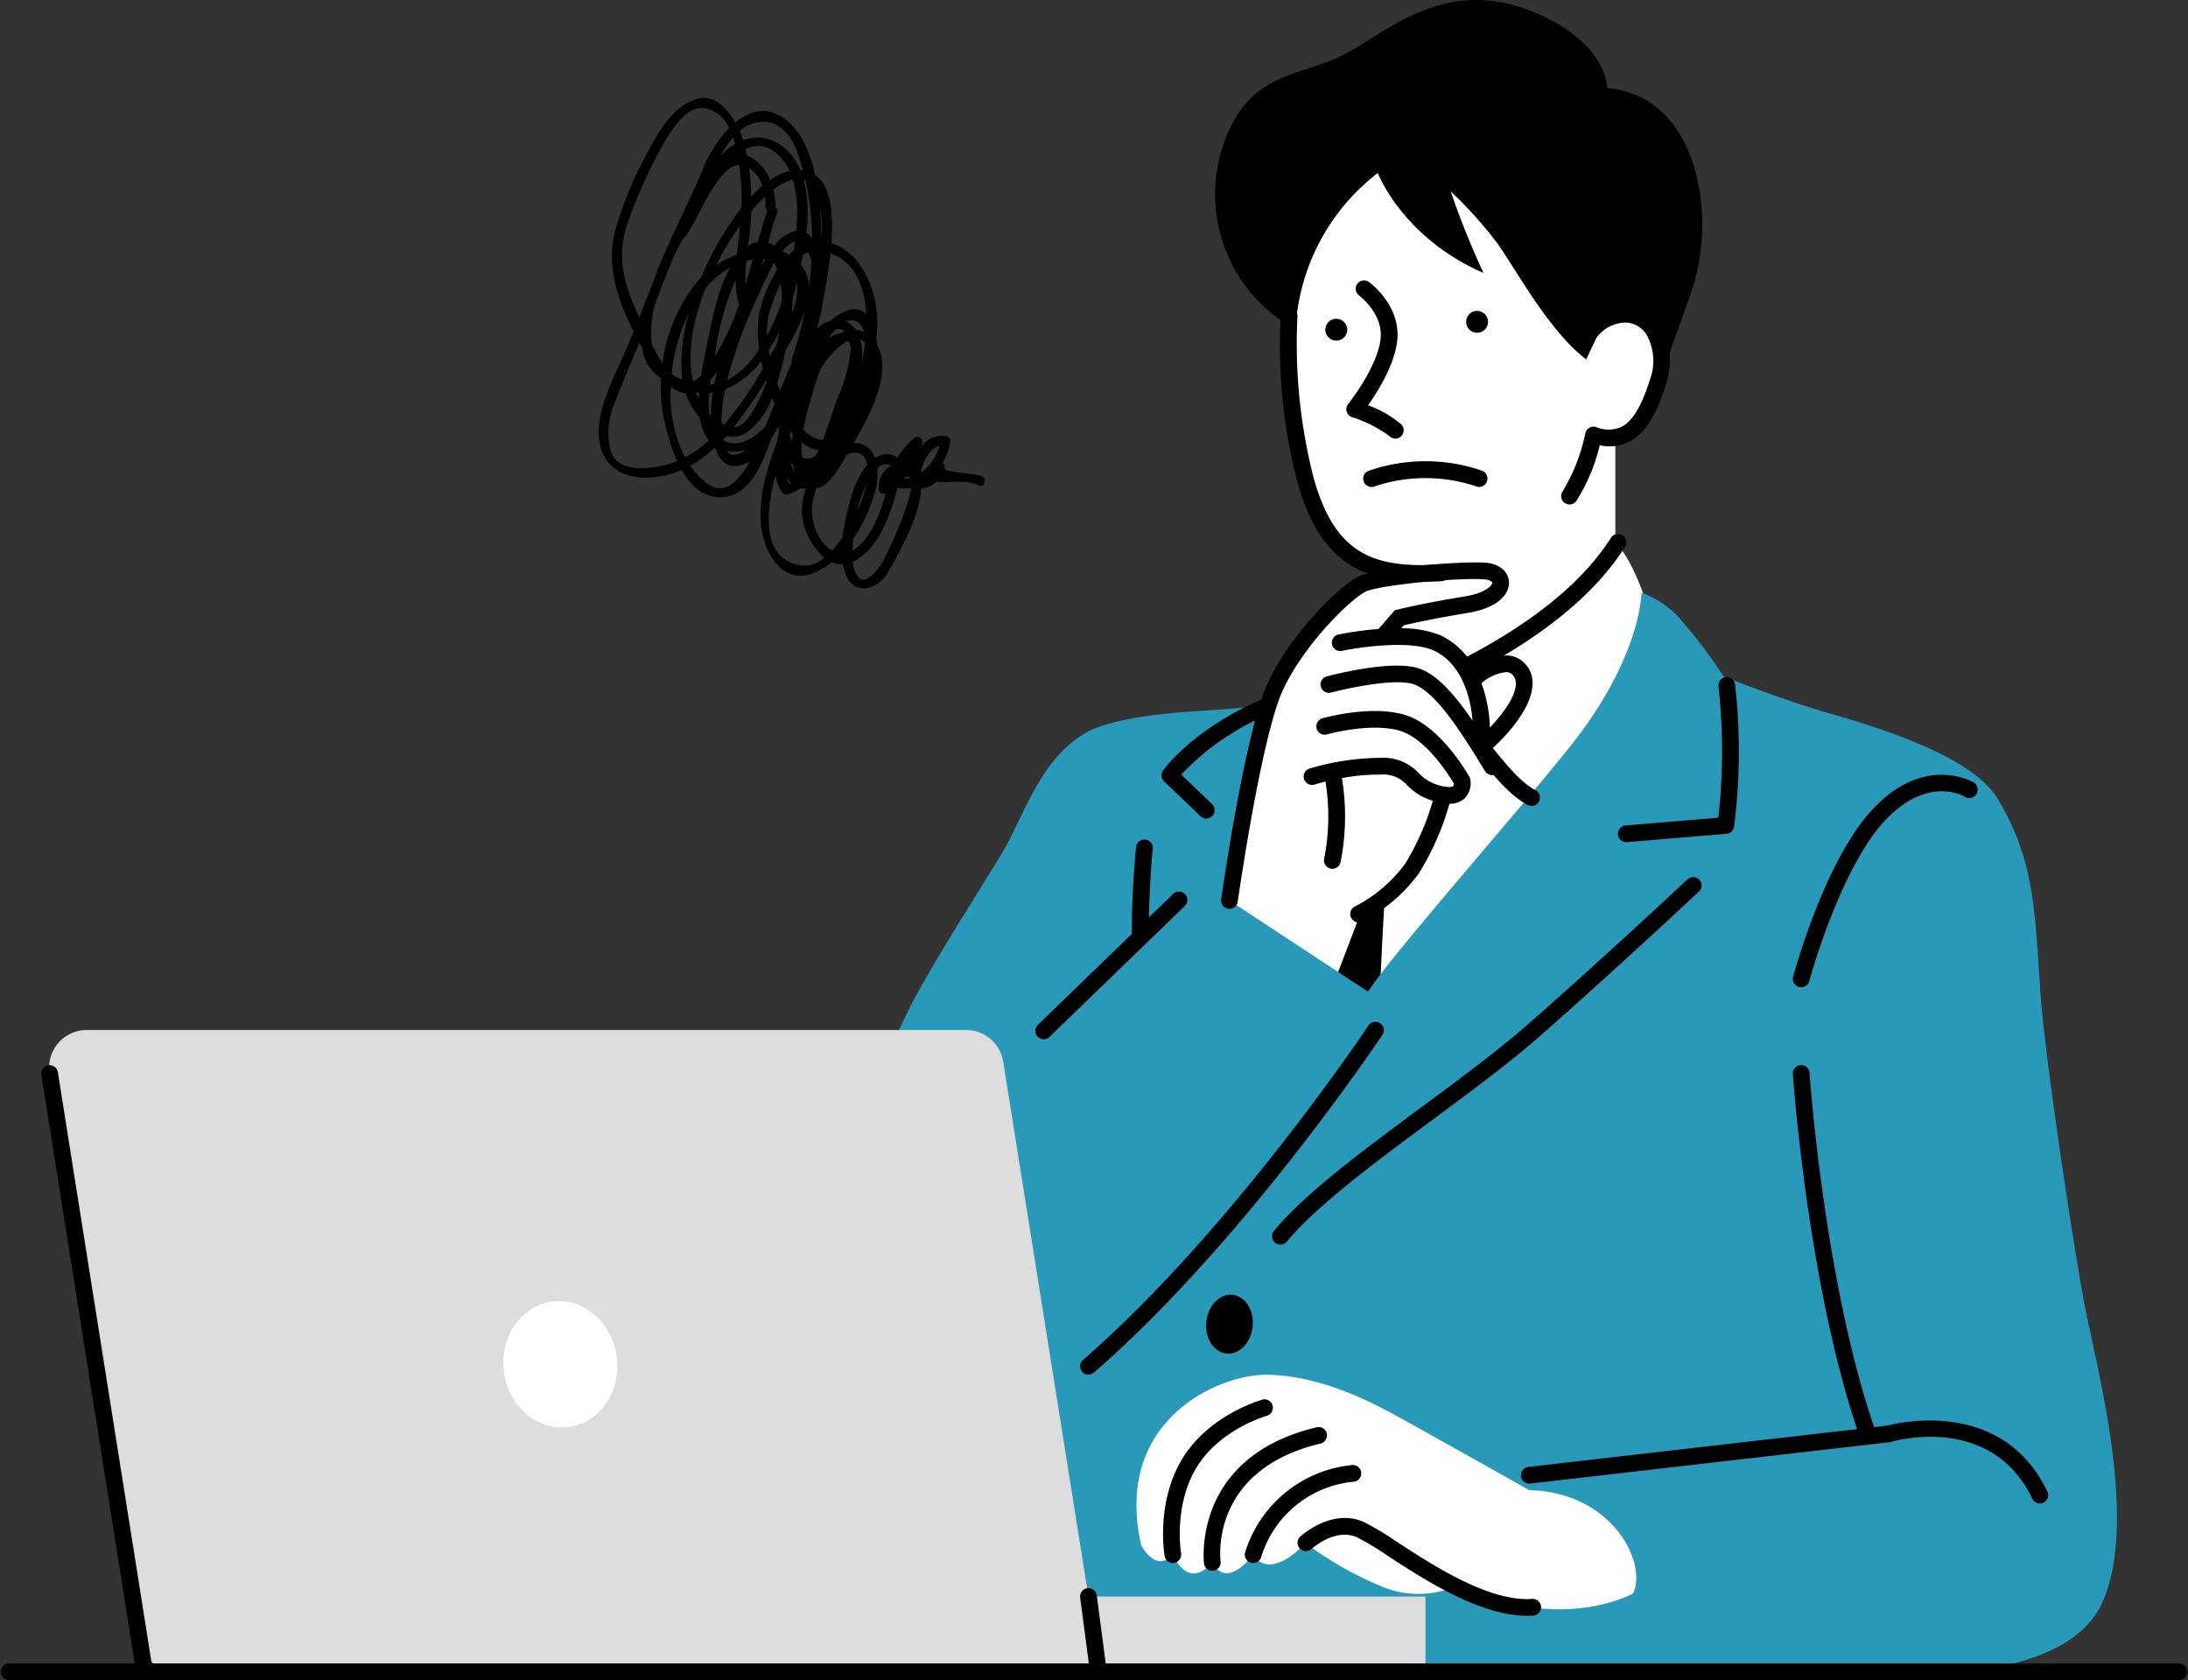 <svg id="グループ_56" data-name="グループ 56" xmlns="http://www.w3.org/2000/svg" xmlns:xlink="http://www.w3.org/1999/xlink" width="260.268" height="199.904" viewBox="0 0 260.268 199.904">
  <rect x="0" y="0" width="260.268" height="199.904" fill="#333333" stroke="none"/>
  <defs>
    <clipPath id="clip-path">
      <rect id="長方形_77" data-name="長方形 77" width="260.268" height="199.904" fill="none"/>
    </clipPath>
  </defs>
  <g id="グループ_55" data-name="グループ 55" clip-path="url(#clip-path)">
    <path id="パス_406" data-name="パス 406" d="M728.351,71.13c9.115,0,26.2,17.046,27.527,24.447,0,0,2.552,8.4-4.931,13.206v12.55c1.9,1.487,3.646,6.9,3.646,6.9s.952,16.687-6.594,27.315-26.028,27.879-37.524,27.713-10.043-28.7-7.2-34,13.169-12.245,13.169-12.245,3.44-8.489,6.591-8.159l.333-4.643s-8.243-1.832-9.734-12.464a147.7,147.7,0,0,1-1.6-24.531c.215-4.808,7.533-16.089,16.317-16.089" transform="translate(-558.802 -56.68)" fill="#fff"/>
    <path id="パス_407" data-name="パス 407" d="M378.248,112.558a2.948,2.948,0,0,0,1.319.239,5.678,5.678,0,0,0,.563,1.68c1.123,2.086,3.725,1.156,4.755-.632,1.615-2.808,3.739-6.635,4.022-10.078a2.443,2.443,0,0,0,1.835-.87.535.535,0,0,0,.32.129c1.532.055,3.219-.291,4.648.4.677.335,1.054-.777.387-1.1-.731-.352-4.546-.461-4.427-.922a.574.574,0,0,0-.254-.665,6.892,6.892,0,0,0,.941-2.562.6.6,0,0,0-.543-.624,3.045,3.045,0,0,0-2.928,1.266c.037-.139.083-.273.111-.409a.59.59,0,0,0-.931-.639,9.566,9.566,0,0,0-2.038,2.41,1.377,1.377,0,0,0-1.171-.458,2.946,2.946,0,0,0-1.484.454,2.431,2.431,0,0,0-2.541-1.782c1.861-3.155,4.609-8.271,2.878-11.569-.016-.027-.031-.049-.045-.074-.029-.281-.068-.569-.118-.86.037-.33.076-.661.1-.99.289-3.831-1.489-9.065-5.446-10.3.231-2.991.12-6.688-1.927-8.093a15.37,15.37,0,0,0-1.513-4.245c-1.274-2.3-3.775-4.287-6.508-2.962a8.068,8.068,0,0,0-1.487.938c-1.006-1.765-2.566-3.361-4.507-2.819-2.987.834-4.827,4.242-6.133,6.8a41.716,41.716,0,0,0-3.719,9.192c-.941,4.08.415,8.048,2.268,11.7-.319.779-.642,1.559-.981,2.331-1.119,2.562-2.574,5.337-3.039,8.108-.96,5.709,3.266,8.01,8.471,6.507a11.178,11.178,0,0,0,1.269-.466c1.182,2.073,2.887,3.587,5.333,3.159,2.869-.5,4.249-3.837,5.29-6.846.325-.508.611-1.022.865-1.5.011-.023.021-.045.031-.061.01.278.026.556.053.833-.088.348-.166.7-.236,1.05-1.137,3.118-2.165,6.264-1.927,9.658.215,3.074,2.342,7.5,6.231,5.984a8.581,8.581,0,0,0,2.216-1.3m10.589-10.631v-.007a5.449,5.449,0,0,1,.624-1.795c.417-.653.841-1.286,1.6-1.416a6.1,6.1,0,0,1-2.22,3.217m-15.959.572a2.96,2.96,0,0,0,.575.708c-.268.039-.481-.137-.572-.672,0-.013,0-.023,0-.036m.463-1.8a3.2,3.2,0,0,0,.284.252,5.888,5.888,0,0,0,.3.929,2.76,2.76,0,0,1-.587-1.181m1.324-2.373a4.5,4.5,0,0,0,1.989.9c-.089.18-.171.362-.269.54a1.352,1.352,0,0,1-1.66.291,8.979,8.979,0,0,1-.06-1.733m-1.355-1.355c.1.12.194.239.295.357-.044.3-.083.609-.11.917a7.681,7.681,0,0,1-.257-.917c.023-.118.049-.238.073-.357m-8.017,1.077a.351.351,0,0,0-.008-.05c.144-.148.283-.306.422-.461a2.99,2.99,0,0,0,2.127-.255,8.2,8.2,0,0,0,3.29-4.289c.1.247.2.487.3.723-.362.879-.721,1.775-1.072,2.667-1.287,1.365-2.768,2.241-4.187,1.976a2.8,2.8,0,0,1-.87-.31m4.161-23.619a2.979,2.979,0,0,0-1.169.49c.165-1.326.338-2.62.365-3.788,0-.1,0-.212,0-.32.106-.126.21-.255.314-.378a17.388,17.388,0,0,1,1.355-1.377,5.453,5.453,0,0,1,.042,1.151.524.524,0,0,0,.225.485c-.408,1.222-.777,2.477-1.137,3.738m.55-6.665a14.864,14.864,0,0,0-1.342,1.272,29.5,29.5,0,0,0-.252-3.364A3.939,3.939,0,0,1,370,67.759m-5.065-3.43a15.251,15.251,0,0,1,1.563-2.322c.092.254.176.521.251.791a6.952,6.952,0,0,0-1.358,1.051c-.155.159-.307.319-.456.48M363.682,92.4c.138-.009.277-.016.409-.034a18.537,18.537,0,0,0-.221,2.755c-.068-.065-.129-.131-.2-.2a13.615,13.615,0,0,1,.01-2.526m-1.258.753c-.018-.04-.04-.081-.058-.118-.1-.226-.184-.456-.267-.688.121.019.241.032.36.044-.016.254-.029.509-.036.763m3.131-1.162a10.052,10.052,0,0,0,4.3-3.375c.06.3.123.6.2.912a43.2,43.2,0,0,1-4.586,6.661c-.113-.048-.23-.1-.343-.155a19.2,19.2,0,0,1,.432-4.042m6.433-6.838c-.061.445-.132.886-.217,1.329q-.429.776-.889,1.6c-.052-.239-.1-.475-.14-.715a21.94,21.94,0,0,0,1.246-2.215m-1.442.466a8.616,8.616,0,0,1,.3-2.816,21.989,21.989,0,0,1,1.308-3.4,9.811,9.811,0,0,1,.149,1.748c0,.149-.013.3-.018.45a25.237,25.237,0,0,1-1.743,4.022m-4.738,5.291a56.219,56.219,0,0,1,3.779-10.254c.542-1.141,1.1-2.522,1.822-3.744a6.924,6.924,0,0,1,.338.833,17.057,17.057,0,0,0-2.142,5.235,12.952,12.952,0,0,0,.014,4.2,10.148,10.148,0,0,1-3.811,3.736M368.074,76.8c.031-.039.06-.079.087-.116.225-.054.456-.094.691-.128-.281.991-.567,1.984-.868,2.971a19.79,19.79,0,0,1,.091-2.727m-.881,5.149a31.175,31.175,0,0,1-2.875,6.181,34.54,34.54,0,0,1,2.487-9.215,11.937,11.937,0,0,0,.388,3.035m2.952-5.459c.071,0,.145,0,.218,0-.16.285-.3.563-.435.821a.105.105,0,0,0-.01.023c.075-.285.151-.569.227-.847M364.269,91.37a.17.17,0,0,0-.037.01c-.142.016-.291.023-.441.033.029-.225.06-.445.094-.66.252-.275.5-.563.729-.853-.126.488-.246.98-.345,1.471m-1.027-11.429a11,11,0,0,1,2.926-2.466c-1.474,2.633-2.116,6.054-2.671,8.73-.258,1.254-.575,2.676-.8,4.134a3.99,3.99,0,0,1-.944.744c-.756-3.455,0-7.427,1.487-11.141m-2.769,10.886a7.371,7.371,0,0,1-1.274-.634,21.175,21.175,0,0,1,2.011-7.172c.024-.052.053-.1.077-.149a19.679,19.679,0,0,0-.815,7.954m3.992-13.583a35.711,35.711,0,0,1,2.876-4.737c-.117,1.125-.27,2.293-.385,3.455a12.8,12.8,0,0,0-2.491,1.282m8.743-2.5a1.53,1.53,0,0,1,.668-.317c-.04.345-.086.685-.134,1.03a6.491,6.491,0,0,0-.573.509,4.923,4.923,0,0,0-.823-.374,5.81,5.81,0,0,1,.863-.848m2.231.936a7.393,7.393,0,0,1,.395,1.091q-.1,1.523-.306,3.033a4.2,4.2,0,0,0-.7-2.279c-.082-.123-.17-.239-.259-.351.079-.381.16-.77.234-1.168a3.512,3.512,0,0,1,.634-.326m-1.947,7.267c.06-.614.094-1.232.1-1.843.2-.631.375-1.259.529-1.879a7.785,7.785,0,0,1-.626,3.721m1.552-.3a48.373,48.373,0,0,1-1.568,5.807.54.54,0,0,0,.022.417,9.186,9.186,0,0,0-.821,1.892c-.2.461-.409.927-.606,1.39-.116-.294-.225-.592-.325-.888.372-1.182.647-2.336.859-3.274.05-.221.1-.446.15-.676a23.45,23.45,0,0,0,2.289-4.669M369.6,93.21c-.491.976-1.612,3.292-3.018,3.292a62.369,62.369,0,0,0,3.844-5.564c.021.071.037.142.06.213a22.151,22.151,0,0,1-.886,2.06m-5.972,4.868a14.35,14.35,0,0,1-2.841,2.009,16.389,16.389,0,0,1-1.688-8.41,3.359,3.359,0,0,0,1.77.767,7.934,7.934,0,0,0,.446,1.1,8.966,8.966,0,0,0,1.243,1.838,8.285,8.285,0,0,0,.24,1.078,4.675,4.675,0,0,0,.829,1.615m2.16,1.282a4.4,4.4,0,0,0,2.289-.235c-.87.681-1.73.965-2.289.235m-4.375,1.73a14.716,14.716,0,0,0,2.962-2.181c.386,1.2,1.093,2.309,2.425,2.2a3.982,3.982,0,0,0,1.725-.563c-1.216,2.208-3.031,4.294-5.2,2.585a9.423,9.423,0,0,1-1.911-2.038m-6.043-14.658c.1.189.207.373.313.561a5.016,5.016,0,0,0,2.213,3.65l.039.026a18.193,18.193,0,0,0,.255,4.291,24.9,24.9,0,0,0,1.66,5.564c-.118.045-.231.107-.349.149-1.89.708-6.572,1.549-7.506-1.209a8.721,8.721,0,0,1,.458-5.931c.907-2.394,1.927-4.742,2.917-7.1m1.9-4.723c.683-1.768,1.374-3.573,2.111-5.361.38-.776.77-1.536,1.153-2.276a.529.529,0,0,0,.25-.192c1.374-1.893,2.16-4.158,3.494-6.087.637-.92,1.673-2.49,2.976-2.483a32.28,32.28,0,0,1,.25,4.908c0,.062-.006.126-.008.188a35.83,35.83,0,0,0-4.769,8.253c-.079.076-.155.158-.226.234a18.918,18.918,0,0,0-4.376,10,20.46,20.46,0,0,1-1.289-2.291,12.7,12.7,0,0,1,.433-4.889m8.756-20.814a15.28,15.28,0,0,0-3.149,5c-1.927,4.574-4.4,9.052-6.03,13.737-.007.017-.013.04-.021.056-.5,1.251-.984,2.5-1.479,3.754-1.672-3.662-2.869-7.149-1.339-11.344a55.884,55.884,0,0,1,3.332-7.684c.967-1.782,3.077-6.124,5.618-5.9a3.884,3.884,0,0,1,3.068,2.38m8.486,5.017a8.14,8.14,0,0,0-.454-.915c-1.494-2.551-4-3.5-6.347-2.658a11.632,11.632,0,0,0-.435-1.1,4.429,4.429,0,0,1,.917-.608c2.723-1.319,4.873.31,5.83,2.818.309.818.569,1.65.8,2.491-.1-.016-.209-.019-.312-.029m-1.285.094a6.986,6.986,0,0,0-2.336,1.082,4.963,4.963,0,0,0-2.732-2.924c-.05-.251-.094-.5-.154-.752a3.068,3.068,0,0,1,3.25.186,5.819,5.819,0,0,1,1.972,2.408m3.795,7.94c-.042-1.206-.1-2.493-.217-3.8a15.062,15.062,0,0,1,.217,3.8m-1.111.086a2.638,2.638,0,0,0-.689-.684,16.38,16.38,0,0,0-.31-6.307,1.758,1.758,0,0,1,.212.1,32.329,32.329,0,0,1,.787,6.9m-4.483.858a2.824,2.824,0,0,0-.75-.372c.34-1.246.684-2.457,1.067-3.589a.535.535,0,0,0-.21-.64.084.084,0,0,1,0-.013,6.286,6.286,0,0,0-.241-2.031,6.819,6.819,0,0,1,2.318-1.233,15,15,0,0,1,.466,5.194c-.018.3-.039.6-.063.9a4.506,4.506,0,0,0-2.588,1.788m9.682,10a2.977,2.977,0,0,0-.338-.395,3.1,3.1,0,0,0-.815-.579c1.095-.514,1.791.191,2.187,1.258a2.778,2.778,0,0,0-1.035-.284m-4.665-.091a20.146,20.146,0,0,0,.782-3.469c.252-1.226.472-2.452.631-3.659.066-.509.152-1.153.232-1.88,3,1.042,4.071,4.043,4.242,7.223a2.053,2.053,0,0,0-2.309-.385,5.885,5.885,0,0,0-1.886,1.154,4.346,4.346,0,0,0-1.693,1.015m3.351.28c-.138.05-.277.108-.412.173a5.681,5.681,0,0,0-1.271.469,2.494,2.494,0,0,0-.288.173,12.408,12.408,0,0,1,.9-1.028,1.109,1.109,0,0,1,1.069.213m2.048,3.642a7.522,7.522,0,0,0-.191-2.7,1.476,1.476,0,0,1,.553.449c-.091.8-.217,1.555-.362,2.254m-6.881,8.137a1.4,1.4,0,0,1-.1-.115,37.259,37.259,0,0,1,1.045-4.093c.292-1,.592-2.042.986-3.03.192-.314.369-.589.524-.811a9.382,9.382,0,0,1,2.613-2.553.4.4,0,0,1,.362.2c.049.25.088.507.117.769a19.085,19.085,0,0,1-1.591,5.862c-.611,1.588-1.077,3.295-1.719,4.907a3.338,3.338,0,0,1-2.236-1.138m7.5,4.082a11.435,11.435,0,0,0-2.054,4.391,29.234,29.234,0,0,0-.881,4.249,13.323,13.323,0,0,1-1.248,1.588,4.5,4.5,0,0,1-1.644-1.82,6.4,6.4,0,0,1-.179-5.6c1.526-.219,2.849-2.682,3.592-4.022a2.943,2.943,0,0,1,.85-.207c.962-.068,1.4.576,1.565,1.423m-.071,2.359a7.114,7.114,0,0,1-.215.868,22.3,22.3,0,0,1-.905,2.265,13.711,13.711,0,0,1,1.121-3.133m4.433-.677c.052-.058.1-.116.154-.178.333-.116.563-.1.69.055v0a2.969,2.969,0,0,1-.844.119m-2.976,1.32a.589.589,0,0,0,.818.42c-.676,2.42-1.762,5.387-3.832,6.758-.036.024-.071.039-.1.061,0-.459.026-.928.053-1.4a18.738,18.738,0,0,0,2.753-6.218,6.549,6.549,0,0,0,.118-2.166,1.315,1.315,0,0,1,1.473-.44.208.208,0,0,1,.107.156,2.865,2.865,0,0,0-1.385,2.829m-3.076,8.532c2.763-1.284,4.226-5,4.994-7.718.073-.26.182-.621.291-1.03a4.015,4.015,0,0,0,1.645-.034,11.74,11.74,0,0,1-.3,1.3c-.289.967-.611,1.924-.989,2.858a45.224,45.224,0,0,1-2.2,4.792c-.325.595-1.8,2.557-2.674,1.82a2.992,2.992,0,0,1-.773-1.985m-6.25.44c-4.287-.714-4.343-5.548-2.966-10.76a5.288,5.288,0,0,0,.752,2.021.585.585,0,0,0,.64.315,6.319,6.319,0,0,0,1.57-.747,2.694,2.694,0,0,0,.66.021,7.552,7.552,0,0,0-.461,3.227,8.179,8.179,0,0,0,2.642,5.028,3.623,3.623,0,0,1-2.836.9" transform="translate(-279.306 -45.67)"/>
    <path id="パス_408" data-name="パス 408" d="M727.087,409.81a12.663,12.663,0,0,0-1.576,8.947,46.667,46.667,0,0,1-4.113,6.965c-2.347,3.362-7.665,12.856-9.239,20.239s-1.492,23.27,2.9,23.37S730.819,444.3,730.819,444.3s.671-17.751,1.584-23.558a121.7,121.7,0,0,0,8.516-9.289s-4.666-4.164-7.673-3.99a14.464,14.464,0,0,0-6.161,2.344" transform="translate(-566.737 -324.683)"/>
    <path id="パス_409" data-name="パス 409" d="M604.07,371.729c4.266,7.233,4.328,12.84,5.017,22.95.522,7.694,3.85,29.624,5.168,36.729,1.4,7.513,6.521,25.685,2.294,35.636-4.952,11.667-30.692,8.46-35.332,8.46H495.8a76.581,76.581,0,0,1-2.458-17.249s-15.413-1.149-22.121-1.032-11.431-6.432-11.442-18.21c-.01-10.317,2.713-12.464,5.843-20.569s6.513-17.4,9.5-22.982,8.266-13.682,10.71-17.828,4.892-12.691,11.879-14.766,14.627-1.408,20.35-2.653l6.088-3.151a75.82,75.82,0,0,0-9.412,25.71c-2.7,15.348-2.7,27.348-.084,34.971,0,0,10.544-18.617,17.293-26.967s16-18.836,21.372-25.59,8.033-13.473,8.323-18.075a11.538,11.538,0,0,1,4.147,2.641,57.437,57.437,0,0,1,5.6,7.311s6.589,2.647,12.151,4.27c6.188,1.8,17.442,5.154,20.531,10.395" transform="translate(-366.374 -276.595)" fill="#2999ba"/>
    <path id="パス_410" data-name="パス 410" d="M831.4,345.161a.973.973,0,0,1-.466-.118c-2.092-1.109-3.914-3.343-5.676-5.5a29.627,29.627,0,0,0-3.556-3.9,13.634,13.634,0,0,0-6.119-2.606.995.995,0,0,1-.2-1.927c.183-.062,18.234-6.445,25.425-17.828a.995.995,0,1,1,1.681,1.064c-5.841,9.249-17.98,15.174-23.559,17.515a13.589,13.589,0,0,1,4.048,2.254,31.427,31.427,0,0,1,3.821,4.174c1.638,2,3.33,4.08,5.065,5a1,1,0,0,1-.465,1.877" transform="translate(-649.205 -249.262)"/>
    <path id="パス_411" data-name="パス 411" d="M744.166,374.4a.966.966,0,0,1-.593-.2.99.99,0,0,1-.205-1.39c5.3-7.142,10.883-9.456,13.59-10.191-3.744-5.438-2.186-9.774-2.111-9.972a1,1,0,0,1,1.866.7c-.067.186-1.434,4.218,2.758,9.3a1,1,0,0,1-.679,1.626c-.068.006-7.191.8-13.825,9.729a.984.984,0,0,1-.8.4" transform="translate(-592.192 -280.497)"/>
    <path id="パス_412" data-name="パス 412" d="M948.3,415.829a.994.994,0,0,1-.084-1.984l11.034-.926a69.652,69.652,0,0,0,.008-15.693,1,1,0,0,1,1.974-.26,70.859,70.859,0,0,1-.107,17.02,1,1,0,0,1-.9.85l-11.842.989a.629.629,0,0,1-.081,0" transform="translate(-754.852 -315.631)"/>
    <path id="パス_413" data-name="パス 413" d="M745.8,557.414a1,1,0,0,1-.768-1.629c3.684-4.464,10.786-9.719,17.657-14.8,4.423-3.275,9-6.662,12.477-9.711,8.746-7.666,18.956-17.219,19.058-17.314a.994.994,0,1,1,1.361,1.449c-.1.1-10.336,9.674-19.109,17.363-3.54,3.1-8.149,6.513-12.6,9.812-6.772,5.011-13.775,10.2-17.3,14.467a1,1,0,0,1-.768.364" transform="translate(-593.495 -409.331)"/>
    <path id="パス_414" data-name="パス 414" d="M671.049,536.986a.989.989,0,0,1-.816-.424c-10.25-14.644-7.181-43.171-7.046-44.38a1,1,0,0,1,1.979.223c-.034.289-3.119,28.993,6.7,43.016a1,1,0,0,1-.244,1.387.982.982,0,0,1-.571.178" transform="translate(-528.033 -391.49)"/>
    <path id="パス_415" data-name="パス 415" d="M685.408,421.482a.981.981,0,0,1-.687-.278l-4.336-4.148a.991.991,0,0,1-.121-1.3c.157-.221,3.969-5.421,12.978-8.969a.993.993,0,1,1,.729,1.848,30.334,30.334,0,0,0-11.543,7.621l3.67,3.51a1,1,0,0,1-.69,1.715" transform="translate(-541.917 -324.091)"/>
    <path id="パス_416" data-name="パス 416" d="M1050.753,479.062a1.2,1.2,0,0,1-.259-.029,1,1,0,0,1-.7-1.222c.152-.566,3.781-13.913,9.526-20,6.12-6.482,11.8-3.189,11.854-3.16a1,1,0,1,1-1.025,1.707c-.17-.1-4.4-2.457-9.382,2.819-5.4,5.717-9.014,19.014-9.05,19.148a.992.992,0,0,1-.962.734" transform="translate(-836.495 -361.602)"/>
    <path id="パス_417" data-name="パス 417" d="M715.827,376.057s2.128-11.627,3.153-16.422,1.61-10.366,5.594-15.926,6.806-7.723,9.79-8.534,12.77-1.523,14.223-.723-1.282,3.455-4.767,4.282a39.13,39.13,0,0,1-6.78.951l-1.182,2.286A9.7,9.7,0,0,1,745.8,346.9s3.044-3.1,5.34-.949-2.182,7.134-4.339,8.212l.9,2.985s.884,3.034-.4,2.984c-2.527-.09-3.015-.5-3.015-.5l-2.461,1.667a19.75,19.75,0,0,1-9.454,13.265L727.9,386.262Z" transform="translate(-570.404 -266.228)" fill="#fff"/>
    <path id="パス_418" data-name="パス 418" d="M861.07,183.393a1.3,1.3,0,1,1-1.3-1.3,1.3,1.3,0,0,1,1.3,1.3" transform="translate(-684.067 -145.1)"/>
    <path id="パス_419" data-name="パス 419" d="M778.644,188a1.3,1.3,0,1,1-1.3-1.3,1.3,1.3,0,0,1,1.3,1.3" transform="translate(-618.387 -148.772)"/>
    <path id="パス_420" data-name="パス 420" d="M794.129,182.974a.986.986,0,0,1-.7-.292,15.009,15.009,0,0,0-4.448-2.257.993.993,0,0,1-.46-1.567c.034-.044,3.416-4.276,3.844-7.665.386-3.073-2.532-5.237-2.561-5.257a.995.995,0,0,1,1.164-1.613c.16.113,3.908,2.861,3.372,7.12-.357,2.836-2.315,5.956-3.454,7.568a13.011,13.011,0,0,1,3.949,2.265,1,1,0,0,1-.7,1.7" transform="translate(-628.151 -130.789)"/>
    <path id="パス_421" data-name="パス 421" d="M812.07,273.273a.976.976,0,0,1-.309-.05,19.061,19.061,0,0,0-12.106-.029.993.993,0,1,1-.763-1.833,20.619,20.619,0,0,1,13.485-.029,1,1,0,0,1-.307,1.942" transform="translate(-636.106 -215.337)"/>
    <path id="パス_422" data-name="パス 422" d="M757.943,10.49s.108-5.4-8.746-9.052C738.2-3.1,731.325,4.336,726.006,6.8c-5.4,2.5-11.026,1.873-13.929,11.024a18.3,18.3,0,0,0,7,20.254,64.665,64.665,0,0,0,2.1,19.581c2.666,9.247,7.65,11.562,14.776,11.562.745,0,1.515-.026,2.305-.071a.995.995,0,1,0-.112-1.987c-7.757.449-12.455-1.028-15.056-10.057A64,64,0,0,1,721.1,37.688a1.006,1.006,0,0,0-.058-.407,25.168,25.168,0,0,1,9.616-16.7s2.9,7.684,12.572,11.894a97.493,97.493,0,0,1-3.9-9.7,49.8,49.8,0,0,1,5.377,5.946c2.317,3.149,6.138,10.508,10.741,14.044l1.213-2.576c.01-.014.026-.02.036-.034a4.332,4.332,0,0,1,3.549-1.777,3.079,3.079,0,0,1,2.355,1.4,6.4,6.4,0,0,1,.388,5.5c-.941,3.028-2.031,4.827-3.329,5.5a3.779,3.779,0,0,1-3.033.033.992.992,0,0,0-1.284.753,21.884,21.884,0,0,1-2.7,6.893,1,1,0,0,0,.249,1.389,1.013,1.013,0,0,0,.568.178.994.994,0,0,0,.818-.425,21.943,21.943,0,0,0,2.781-6.623,5.275,5.275,0,0,0,3.516-.428c1.822-.942,3.193-3.066,4.318-6.681a10.284,10.284,0,0,0,.483-3.936c.886-2.425,1.972-5.443,2.693-7.592,2.929-8.745.695-22.936-10.119-23.851" transform="translate(-566.764 0)"/>
    <path id="パス_423" data-name="パス 423" d="M152.4,670.621l-10.14-63.63a4.479,4.479,0,0,0-4.424-3.777H33.249a4.477,4.477,0,0,0-4.421,5.183L39.57,675.806a4.474,4.474,0,0,0,4.421,3.771h148.5v-8.956Z" transform="translate(-22.927 -480.669)" fill="#ddd"/>
    <path id="パス_424" data-name="パス 424" d="M36.43,697.008a1,1,0,0,1-.981-.837l-11.29-71.182a.995.995,0,0,1,1.966-.31l11.291,71.181A1,1,0,0,1,36.587,697a1.017,1.017,0,0,1-.157.011" transform="translate(-19.241 -497.104)"/>
    <path id="パス_425" data-name="パス 425" d="M259.274,939.073H131.527l-1.064-8.093a.995.995,0,1,0-1.973.262l1.028,7.831H.994a1,1,0,0,0,0,1.99h258.28a1,1,0,0,0,0-1.99" transform="translate(0 -741.159)"/>
    <path id="パス_426" data-name="パス 426" d="M711.739,762.072c-.2,1.934-1.6,3.364-3.123,3.2s-2.59-1.856-2.386-3.787,1.6-3.364,3.125-3.2,2.588,1.858,2.385,3.785" transform="translate(-562.736 -604.228)"/>
    <path id="パス_427" data-name="パス 427" d="M308.214,768.719c.513,4.124-2.081,7.841-5.791,8.3s-7.133-2.512-7.645-6.636,2.082-7.841,5.79-8.3,7.135,2.506,7.645,6.632" transform="translate(-234.842 -607.229)" fill="#fff"/>
    <path id="パス_428" data-name="パス 428" d="M953.151,674.631c-5.346-11.179-17.837-8.164-19.055-7.837l-1.555.179c-5.959-17.526-7.657-41.873-7.674-42.118a.995.995,0,1,0-1.985.129c.016.25,1.705,24.473,7.635,42.222l-39.1,4.5a.994.994,0,1,0,.228,1.976l42.757-4.918a.786.786,0,0,0,.17-.036c.485-.142,11.931-3.39,16.787,6.761a1,1,0,0,0,.9.569,1,1,0,0,0,.9-1.426" transform="translate(-709.615 -497.171)"/>
    <path id="パス_429" data-name="パス 429" d="M712.153,818.908s-13.355-7.527-16.567-9.257-8.937-4.469-14.783-4.469-18.165,5.6-14.807,20.279c0,0,1.677,3.359,3.76,1.12,0,0,1.707,4.334,4.7.923,0,0,1.372,3.431,4.855-.923,0,0,1.618,3.361,6.221-1.368a42.9,42.9,0,0,0,8.709,5,11.316,11.316,0,0,0,9.165.13s11.405,5.525,21.079.87c1.782-3.709-2.541-12.083-12.328-12.306" transform="translate(-530.242 -641.607)" fill="#fff"/>
    <path id="パス_430" data-name="パス 430" d="M786.845,900.649c-5.618,0-12.16-4.258-16.559-7.121a34.6,34.6,0,0,0-3.68-2.223c-2.648-1.158-5.421,1.4-5.448,1.432a1,1,0,0,1-1.364-1.453c.154-.141,3.771-3.483,7.611-1.8a34.08,34.08,0,0,1,3.966,2.38c4.394,2.858,11.029,7.178,16.148,6.772a1,1,0,0,1,.159,1.985c-.275.019-.553.032-.833.032" transform="translate(-605.19 -708.403)"/>
    <path id="パス_431" data-name="パス 431" d="M729.854,869.715a1.037,1.037,0,0,1-.242-.029,1,1,0,0,1-.725-1.208,14.823,14.823,0,0,1,12.61-10.406,1,1,0,1,1,.231,1.977,12.749,12.749,0,0,0-10.909,8.913,1,1,0,0,1-.965.753" transform="translate(-580.786 -683.745)"/>
    <path id="パス_432" data-name="パス 432" d="M705.8,852.866a.993.993,0,0,1-.985-.862c-.016-.129-1.5-12.662,13.4-16.215a.994.994,0,1,1,.462,1.934c-13.114,3.13-11.945,13.577-11.889,14.019a1,1,0,0,1-.857,1.115,1.191,1.191,0,0,1-.131.008" transform="translate(-561.593 -665.973)"/>
    <path id="パス_433" data-name="パス 433" d="M682.163,838.953a.994.994,0,0,1-.979-.825c-.044-.26-1.062-6.424,2.139-11.64s9.315-6.924,9.575-7a1,1,0,0,1,.517,1.922c-.053.016-5.6,1.571-8.4,6.114-2.813,4.58-1.884,10.2-1.876,10.261a1,1,0,0,1-.81,1.15,1.023,1.023,0,0,1-.171.013" transform="translate(-542.648 -652.983)"/>
    <path id="パス_434" data-name="パス 434" d="M629.472,515.315l22.189,14.6S638.081,556.1,629.97,559.26c-6.2,2.421-23.806-6.788-17.541-24.535,1.934-5.474,10.822-12.645,17.043-19.409" transform="translate(-486.954 -410.627)" fill="#2999ba"/>
    <path id="パス_435" data-name="パス 435" d="M782.838,424.375l-.078-.137c-.135-.244-3.39-6-7.53-7.324-4.058-1.3-9.792.314-10.034.385a1,1,0,0,0,.548,1.914c.055-.016,5.391-1.523,8.879-.408,3.039.977,5.749,5.3,6.3,6.231a.5.5,0,0,1-.085.312c-.013.008-.335.289-1.656-.087a5.173,5.173,0,0,1-2.46-1.481,5.719,5.719,0,0,0-4.514-1.8,30.282,30.282,0,0,0-8.533,1.3,1,1,0,0,0,.606,1.9c.015,0,.542-.17,1.368-.375a26.114,26.114,0,0,1-.152,9.147,1,1,0,0,0,.736,1.2.973.973,0,0,0,.233.029,1,1,0,0,0,.97-.763,28.057,28.057,0,0,0,.168-10.026,23.413,23.413,0,0,1,4.568-.417,3.764,3.764,0,0,1,3.179,1.255,7.2,7.2,0,0,0,3.065,1.87,30.266,30.266,0,0,1-3.318,7.523,17.124,17.124,0,0,1-5.951,5.044,1,1,0,0,0,.43,1.895.971.971,0,0,0,.429-.1,18.876,18.876,0,0,0,6.739-5.724,32.427,32.427,0,0,0,3.649-8.295,2.607,2.607,0,0,0,1.793-.626,2.565,2.565,0,0,0,.682-2.281Z" transform="translate(-607.978 -331.814)"/>
    <path id="パス_436" data-name="パス 436" d="M751.23,341.554a3.052,3.052,0,0,0-2.194-1.095,6.61,6.61,0,0,0-3.938,1.458,8.886,8.886,0,0,0-4.03-3.858,12.351,12.351,0,0,0-4.655-.827l.311-.36c.868-.2,3.566-.808,7.569-1.465,3.715-.606,4.986-2.289,4.939-3.663-.037-1.031-.881-2.14-2.682-2.305-2.706-.244-13.048.547-15.293,1.669s-8.012,6.78-10.738,12.665c-2.682,5.791-5.411,24.9-5.526,25.7a1,1,0,0,0,.845,1.128.866.866,0,0,0,.142.008.991.991,0,0,0,.983-.855c.029-.2,2.8-19.622,5.361-25.148s8.074-10.848,9.823-11.72c1.657-.828,11.369-1.732,14.22-1.469.6.052.871.284.875.393.01.289-.746,1.215-3.269,1.629-4.987.814-7.914,1.541-8.034,1.572l-.3.076-1.927,2.226a39.843,39.843,0,0,0-4.848.674,1,1,0,0,0,.415,1.948c2.1-.45,8.151-1.337,10.977-.066,2.645,1.189,4.3,4.279,4.636,8.349-2.186-3.185-4.234-5.5-6.4-6.218-3.178-1.06-10.23.763-11.022.976a1,1,0,0,0,.513,1.924c2-.532,7.661-1.752,9.879-1.015,2.747.918,5.946,6.14,8.515,10.337a.988.988,0,0,0,.851.475.971.971,0,0,0,.519-.145,1,1,0,0,0,.329-1.368c-.322-.525-.634-1.027-.945-1.528,4.449-4.126,6.008-7.88,4.106-10.106m-2.31.892a1.054,1.054,0,0,1,.8.4c.928,1.09-.208,3.51-2.768,6.2a17.014,17.014,0,0,0-1-5.276,5.328,5.328,0,0,1,2.972-1.325" transform="translate(-569.731 -262.477)"/>
    <path id="パス_437" data-name="パス 437" d="M633.428,640.732a.994.994,0,0,1-.653-1.746c17.528-15.2,33.745-39.459,33.906-39.7a1,1,0,1,1,1.659,1.1c-.163.242-16.524,24.723-34.26,40.1a1,1,0,0,1-.652.242" transform="translate(-503.952 -477.184)"/>
    <path id="パス_438" data-name="パス 438" d="M607.2,539.986a.983.983,0,0,1-.715-.3,1,1,0,0,1,.021-1.406l16.029-15.513a1,1,0,1,1,1.384,1.431l-16.029,15.513a.991.991,0,0,1-.69.275" transform="translate(-483.052 -416.341)"/>
  </g>
</svg>
